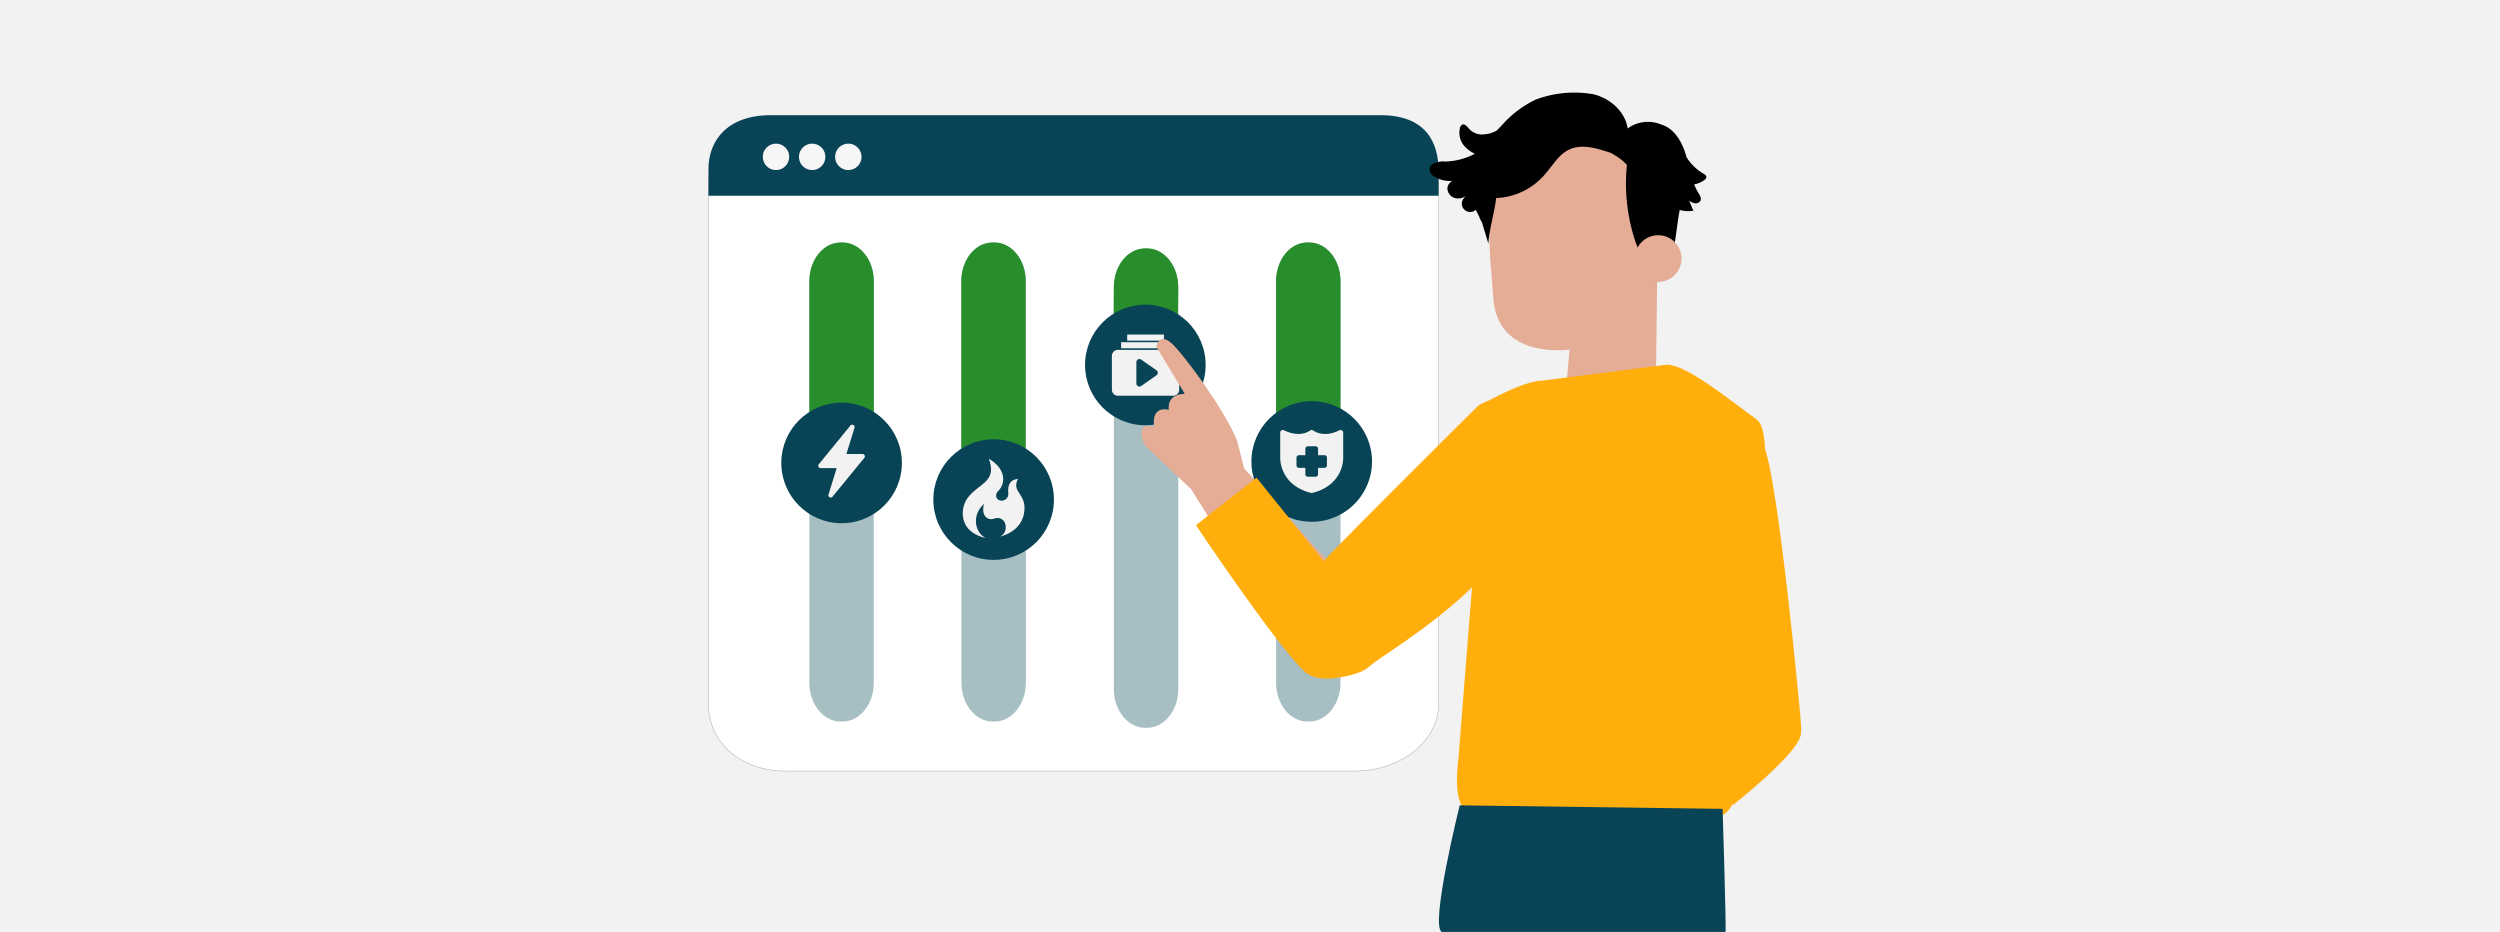 <svg xmlns="http://www.w3.org/2000/svg" id="Laag_1" data-name="Laag 1" viewBox="0 0 1073 400"><defs><style>.cls-1,.cls-8{fill:#f2f2f2;}.cls-2{fill:#fff;stroke:#b5b5b5;stroke-miterlimit:10;stroke-width:0.25px;}.cls-3{fill:#a7bec3;}.cls-4{fill:#094456;}.cls-5{fill:#f7f6f6;}.cls-6{fill:#278e2b;}.cls-7{fill:#084455;}.cls-8{fill-rule:evenodd;}.cls-9{fill:#e5ac96;}.cls-10{fill:#ff9a6c;}.cls-11{fill:#ffae0b;}.cls-12{fill:none;}</style></defs><rect class="cls-1" width="1073" height="400"></rect><path class="cls-2" d="M340.25,50.75h241c20,0,36.18,12.83,36.18,28.67V302.27c0,15.84-16.2,28.68-36.18,28.68h-244c-20,0-33.18-12.84-33.18-28.68V79.42C304.07,63.58,320.26,50.75,340.25,50.75Z"></path><path class="cls-3" d="M426.07,104.07h.81c7.41,0,13.42,7.44,13.42,16.62V293.06c0,9.17-6,16.61-13.42,16.61h-.81c-7.41,0-13.42-7.44-13.42-16.61V120.69C412.65,111.51,418.66,104.07,426.07,104.07Z"></path><path class="cls-3" d="M491.48,106.76h.81c7.42,0,13.42,7.44,13.42,16.62V295.75c0,9.18-6,16.62-13.42,16.62h-.81c-7.41,0-13.42-7.44-13.42-16.62V123.38C478.06,114.2,484.07,106.76,491.48,106.76Z"></path><path class="cls-3" d="M561.11,104.07h.82c7.41,0,13.42,7.44,13.42,16.62V293.06c0,9.17-6,16.61-13.42,16.61h-.82c-7.41,0-13.41-7.44-13.41-16.61V120.69C547.7,111.51,553.7,104.07,561.11,104.07Z"></path><path class="cls-4" d="M337.66,49.43h254.8c19.4,0,25,11.4,25,24.22V84H304.07V72.73c-.08-12.27,8-23.25,26.56-23.3Z"></path><path class="cls-5" d="M338.72,67.31a5.66,5.66,0,1,1-5.65-5.65,5.66,5.66,0,0,1,5.65,5.65Z"></path><path class="cls-5" d="M354.24,67.31a5.66,5.66,0,1,1-5.66-5.65,5.66,5.66,0,0,1,5.66,5.65Z"></path><path class="cls-5" d="M369.76,67.31a5.66,5.66,0,1,1-5.66-5.65,5.67,5.67,0,0,1,5.66,5.65Z"></path><path class="cls-3" d="M360.8,104.07h.82c7.41,0,13.41,7.44,13.41,16.62V293.06c0,9.17-6,16.61-13.41,16.61h-.82c-7.41,0-13.42-7.44-13.42-16.61V120.69C347.38,111.51,353.39,104.07,360.8,104.07Z"></path><path class="cls-6" d="M360.8,104.07h.82c7.41,0,13.41,7.44,13.41,16.62v85.42c0,9.18-6,16.62-13.41,16.62h-.82c-7.41,0-13.42-7.44-13.42-16.62V120.69C347.38,111.51,353.39,104.07,360.8,104.07Z"></path><path class="cls-6" d="M426,104.07h.81c7.41,0,13.42,7.44,13.42,16.62v85.42c0,9.18-6,16.62-13.42,16.62H426c-7.41,0-13.42-7.44-13.42-16.62V120.69C412.57,111.51,418.58,104.07,426,104.07Z"></path><path class="cls-6" d="M491.48,106.59h.81c7.42,0,13.42,7.44,13.42,16.62l-.3,41.29c0,9.18-6,16.62-13.42,16.62h-.82c-7.41,0-13.41-7.44-13.41-16.62l.3-41.29C478.06,114,484.07,106.59,491.48,106.59Z"></path><path class="cls-6" d="M561.11,104.07h.82c7.41,0,13.42,7.44,13.42,16.62v85.42c0,9.18-6,16.62-13.42,16.62h-.82c-7.41,0-13.41-7.44-13.41-16.62V120.69C547.7,111.51,553.7,104.07,561.11,104.07Z"></path><circle class="cls-7" cx="361.21" cy="198.69" r="25.88"></circle><circle class="cls-7" cx="426.47" cy="214.42" r="25.88"></circle><circle class="cls-7" cx="491.58" cy="156.64" r="25.88"></circle><circle class="cls-7" cx="562.99" cy="198.07" r="25.88"></circle><g id="Page-1"><g id="Artboard-Copy"><path id="flash" class="cls-8" d="M359.1,200.93h-6.9a1,1,0,0,1-.78-1.65L365,182.64a1,1,0,0,1,1.08-.32,1,1,0,0,1,.67,1.26l-3.47,11.27h6.9a1,1,0,0,1,.64.23,1,1,0,0,1,.15,1.43l-13.61,16.62a1,1,0,0,1-1.75-.94Z"></path></g></g><path class="cls-1" d="M424.39,196.89c3.78,10.16-4.58,10.52-9.19,17-3.2,4.49-3.75,14.39,7.82,17-4.87-2.56-5.91-10-.65-14.63-1.36,4.51,1.14,7.4,4.27,6.34s5.07,1.16,5,3.68a4.11,4.11,0,0,1-2.48,4s10.55-2,10.55-12.32c0-6.27-5.58-7.14-2.77-12.39-3.35.29-4.51,2.48-4.18,6.09a2.86,2.86,0,0,1-4.11,2.92c-1.49-.89-1.44-2.64-.14-3.93C431.29,207.9,432.38,201.61,424.39,196.89Z"></path><path class="cls-8" d="M477.22,152.78a2.62,2.62,0,0,1,2.62-2.63h23.65a2.63,2.63,0,0,1,2.63,2.63v14.45a2.63,2.63,0,0,1-2.63,2.63H479.84a2.62,2.62,0,0,1-2.62-2.63Zm11.21,1.46a1.31,1.31,0,0,1,1.36.09l6.57,4.6a1.31,1.31,0,0,1,0,2.15l-6.57,4.6a1.31,1.31,0,0,1-1.36.09,1.33,1.33,0,0,1-.7-1.17v-9.19A1.33,1.33,0,0,1,488.43,154.24Z"></path><path class="cls-8" d="M502.18,149.49h-21v-2.62h21Z"></path><path class="cls-8" d="M499.55,146.21H483.79v-2.63h15.76Z"></path><path class="cls-9" d="M710.55,178.7l1-85c1-21.11-10.55-39.3-31.69-39.65h-2c-19.69.8-37.71,16.59-38.48,36.27-.73,18.33,1,27.33,1.5,37.11,1.53,27.31,32.75,22.6,32.75,22.6s-2.11,23.58-2.25,29.54l7.31,22.64v1.23Z"></path><path d="M613.65,72.17a3.25,3.25,0,0,1,1.54-1.94,9.9,9.9,0,0,1,5.17-.9A28.87,28.87,0,0,0,633,66a13.64,13.64,0,0,1-3.76-2.57,8.69,8.69,0,0,1-2.59-8.62,1.91,1.91,0,0,1,1.06-1.35c.9-.28,1.7.59,2.36,1.28a7.48,7.48,0,0,0,7.08,2.9A12.23,12.23,0,0,0,642.44,56l.17-.18,2.1-2.18h0a45.78,45.78,0,0,1,14.17-10.79,47,47,0,0,1,25.17-2.36c7.08,1.77,13.48,7.41,14.55,14.66a14.65,14.65,0,0,1,14.73-1.55h.12c5.41,1.84,8.53,7.48,10.16,13a4.27,4.27,0,0,0,.26.9,21,21,0,0,0,7.32,7.08c.52.31,1.11.66,1.18,1.28s-.43,1.08-.9,1.44a10.85,10.85,0,0,1-4.32,1.84A20.94,20.94,0,0,0,729,82.86c.61,1,1.34,2.25.82,3.33a2.36,2.36,0,0,1-2.36,1.07,6.55,6.55,0,0,1-2.5-1.11l1.84,4.29a12.91,12.91,0,0,1-5.86-.33c-1.08,5.15-1.82,14.65-3.11,18.14a20.42,20.42,0,0,0-6.43.36c-2.36.82-1.44,5-4.58,3.89-1.58-.61-4.11-6.61-4.72-8.22a79.48,79.48,0,0,1-3.83-33.53,25.14,25.14,0,0,0-7.93-5.57l.26.21c-5.72-1.91-12.14-3.78-17.5-1-4.16,2.1-6.57,6.47-9.66,10A29,29,0,0,1,642.16,85c-.71,6.14-3.11,13.9-3.34,19.64l-2.73-9.11h0c-.4-.66-.73-1.32-1.07-2V93.3h0c-.51-1.06-1-2.15-1.65-3.23h0a3.57,3.57,0,0,1-5.29-4.73,7.85,7.85,0,0,1,1.73-1.77A5.73,5.73,0,0,1,624.42,85a4.44,4.44,0,0,1-3.19-4.35,3.75,3.75,0,0,1,2.22-3,12.79,12.79,0,0,1-7.27-1.54C614.62,75.31,613.18,74,613.65,72.17Z"></path><path class="cls-9" d="M595.34,214.5,570.4,241.38l-37.89-42-27.4.59s44.5,73.45,54.21,79.14,17.12,3.09,28.06-3.57,49.48-43.74,49.48-43.74Z"></path><path class="cls-10" d="M574.07,273.77c.29,0-1-4.72-1.37-10.72s.33-10.76,0-10.81a36.73,36.73,0,0,0,1.3,21.53Z"></path><path class="cls-9" d="M496.28,148.83s1.09-6.25,6.4-1.63,23.76,29.88,28.34,42.2l3,11.81-23.23,8.29-18.66-17.59c-2.15-2-4.72-11.29,3.28-8.6,0,0-1.91-9.09,6.24-7.44,0,0-1.23-6.8,6.87-6.82Z"></path><path class="cls-11" d="M724.55,173.81s-23.62.33-24,29.85,6,69,6,69l66,32.88s-9.1-98.49-15.5-114.38S734.35,171.12,724.55,173.81Z"></path><path class="cls-11" d="M568.15,240.87c2.82-3.71,62.74-63.27,66.1-66.51,5.66-4.58,16.2-3.36,22.19.77a18,18,0,0,1,7.3,8.91c3.45,57.1-66.36,93.28-76.36,102.3-2.66,2.4-9.1,3.93-12.64,4.44-3.89.57-10.79,1.47-15.42-3.12-13.17-13.07-46-62.24-46-62.24L539.29,205Z"></path><path class="cls-11" d="M661.94,163.35c-8.15.16-23.84,9.06-23.84,9.06L625.94,325.73c-1,7.77-1.77,21.89,5.83,23.81l101,1.6c6.11,1.07,11.07-3.63,11.8-9.82,2.53-21.66,4.25-51.4,7.4-81.06,3.42-32.68,9.7-74.22,2.1-80.12-12.22-8.93-30.24-23.62-38.68-23.62"></path><path class="cls-11" d="M772.6,305.55c0,2.75,1,8.44,0,11-3.61,9.22-29,29.1-29,29.1l3.52-54.73"></path><circle class="cls-9" cx="711.69" cy="110.97" r="10.02"></circle><path class="cls-7" d="M626.5,345.65l112.84,1.51S741,400,740.58,400H618.79C613.68,397.23,626.5,345.65,626.5,345.65Z"></path><g id="layer2"><path id="rect896" class="cls-1" d="M550.55,184.55h0a1.12,1.12,0,0,0-1.08,1.12v10.14a15,15,0,0,0,6.68,12.9,19,19,0,0,0,6.63,2.85.94.94,0,0,0,.41,0,19,19,0,0,0,6.63-2.85,15,15,0,0,0,6.68-12.9V185.68a1.12,1.12,0,0,0-1.63-1c-4.23,2.12-8.26,2.07-11.26.08a1.1,1.1,0,0,0-1.25,0c-3,2-7,2-11.26-.08A1.3,1.3,0,0,0,550.55,184.55Zm12.42,9a1.13,1.13,0,0,0-1.11,1.14V197H559.5a1.13,1.13,0,0,0,.11,2.25h2.25v2.25a1.13,1.13,0,1,0,2.25.05v-2.3h2.26a1.13,1.13,0,0,0,0-2.25h-2.31v-2.26a1.13,1.13,0,0,0-1.11-1.14Z"></path></g><path class="cls-7" d="M564.62,204.62h-3.27a1.09,1.09,0,0,1-1.09-1.09V200.8h-2.72a1.09,1.09,0,0,1-1.09-1.09v-3.27a1.08,1.08,0,0,1,1.09-1.08h2.72v-2.73a1.09,1.09,0,0,1,1.09-1.09h3.27a1.09,1.09,0,0,1,1.09,1.09v2.73h2.72a1.08,1.08,0,0,1,1.09,1.08v3.27a1.09,1.09,0,0,1-1.09,1.09h-2.72v2.73A1.09,1.09,0,0,1,564.62,204.62Z"></path><rect id="_Transparent_Rectangle_" data-name=" Transparent Rectangle " class="cls-12" x="554.27" y="189.36" width="17.43" height="17.43"></rect></svg>